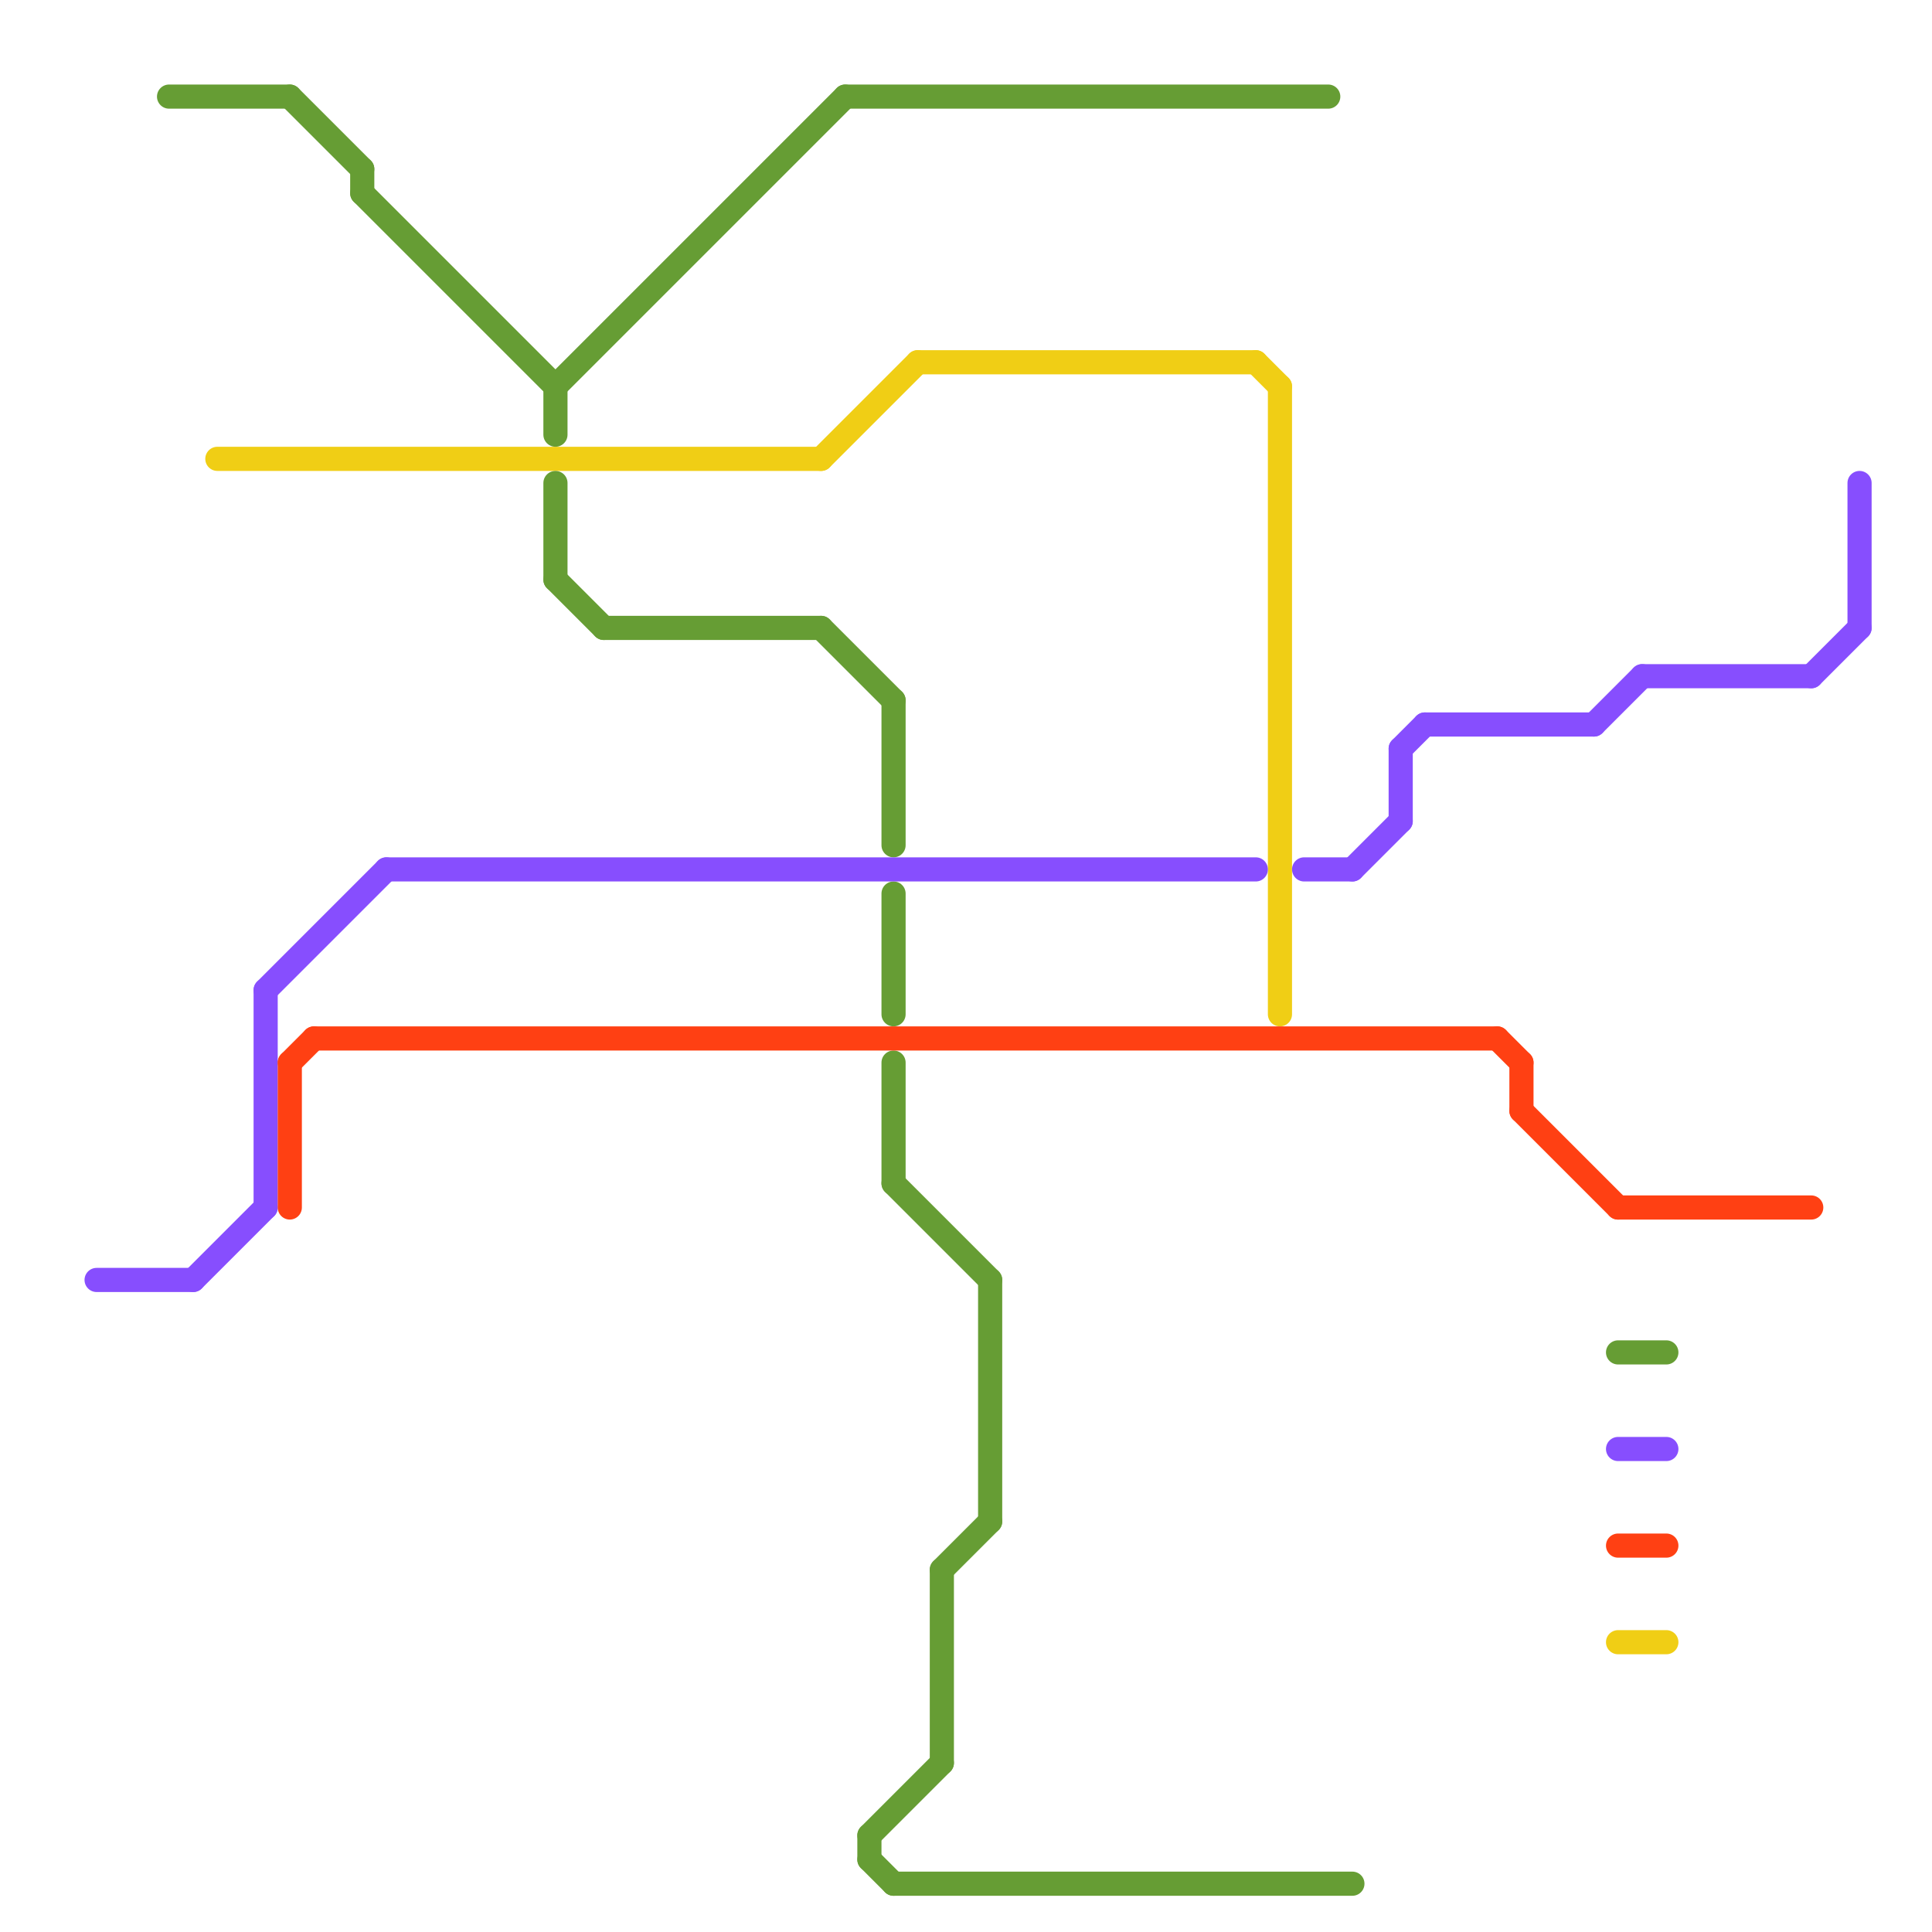 
<svg version="1.1" xmlns="http://www.w3.org/2000/svg" viewBox="0 0 80 80">
<style>text { font: 1px Helvetica; font-weight: 600; white-space: pre; dominant-baseline: central; } line { stroke-width: 1; fill: none; stroke-linecap: round; stroke-linejoin: round; } .c0 { stroke: #f0ce15 } .c1 { stroke: #669d34 } .c2 { stroke: #874efe } .c3 { stroke: #ff4013 }</style><defs><g id="wm-xf"><circle r="1.2" fill="#000"/><circle r="0.9" fill="#fff"/><circle r="0.6" fill="#000"/><circle r="0.3" fill="#fff"/></g><g id="wm"><circle r="0.6" fill="#000"/><circle r="0.3" fill="#fff"/></g></defs><line class="c0" x1="67" y1="68" x2="69" y2="68"/><line class="c0" x1="52" y1="15" x2="53" y2="16"/><line class="c0" x1="53" y1="16" x2="53" y2="42"/><line class="c0" x1="9" y1="19" x2="34" y2="19"/><line class="c0" x1="38" y1="15" x2="52" y2="15"/><line class="c0" x1="34" y1="19" x2="38" y2="15"/><line class="c1" x1="23" y1="16" x2="23" y2="18"/><line class="c1" x1="37" y1="78" x2="56" y2="78"/><line class="c1" x1="35" y1="4" x2="55" y2="4"/><line class="c1" x1="39" y1="65" x2="39" y2="73"/><line class="c1" x1="23" y1="16" x2="35" y2="4"/><line class="c1" x1="37" y1="49" x2="41" y2="53"/><line class="c1" x1="36" y1="76" x2="36" y2="77"/><line class="c1" x1="37" y1="37" x2="37" y2="42"/><line class="c1" x1="37" y1="29" x2="37" y2="35"/><line class="c1" x1="15" y1="7" x2="15" y2="8"/><line class="c1" x1="7" y1="4" x2="12" y2="4"/><line class="c1" x1="25" y1="26" x2="34" y2="26"/><line class="c1" x1="12" y1="4" x2="15" y2="7"/><line class="c1" x1="36" y1="76" x2="39" y2="73"/><line class="c1" x1="23" y1="20" x2="23" y2="24"/><line class="c1" x1="67" y1="56" x2="69" y2="56"/><line class="c1" x1="39" y1="65" x2="41" y2="63"/><line class="c1" x1="15" y1="8" x2="23" y2="16"/><line class="c1" x1="23" y1="24" x2="25" y2="26"/><line class="c1" x1="34" y1="26" x2="37" y2="29"/><line class="c1" x1="37" y1="44" x2="37" y2="49"/><line class="c1" x1="36" y1="77" x2="37" y2="78"/><line class="c1" x1="41" y1="53" x2="41" y2="63"/><line class="c2" x1="59" y1="30" x2="66" y2="30"/><line class="c2" x1="58" y1="31" x2="59" y2="30"/><line class="c2" x1="58" y1="31" x2="58" y2="34"/><line class="c2" x1="4" y1="53" x2="8" y2="53"/><line class="c2" x1="8" y1="53" x2="11" y2="50"/><line class="c2" x1="77" y1="20" x2="77" y2="26"/><line class="c2" x1="11" y1="41" x2="16" y2="36"/><line class="c2" x1="66" y1="30" x2="68" y2="28"/><line class="c2" x1="16" y1="36" x2="52" y2="36"/><line class="c2" x1="68" y1="28" x2="75" y2="28"/><line class="c2" x1="56" y1="36" x2="58" y2="34"/><line class="c2" x1="75" y1="28" x2="77" y2="26"/><line class="c2" x1="11" y1="41" x2="11" y2="50"/><line class="c2" x1="67" y1="60" x2="69" y2="60"/><line class="c2" x1="54" y1="36" x2="56" y2="36"/><line class="c3" x1="67" y1="50" x2="75" y2="50"/><line class="c3" x1="13" y1="43" x2="62" y2="43"/><line class="c3" x1="12" y1="44" x2="13" y2="43"/><line class="c3" x1="63" y1="46" x2="67" y2="50"/><line class="c3" x1="12" y1="44" x2="12" y2="50"/><line class="c3" x1="63" y1="44" x2="63" y2="46"/><line class="c3" x1="62" y1="43" x2="63" y2="44"/><line class="c3" x1="67" y1="64" x2="69" y2="64"/>
</svg>
